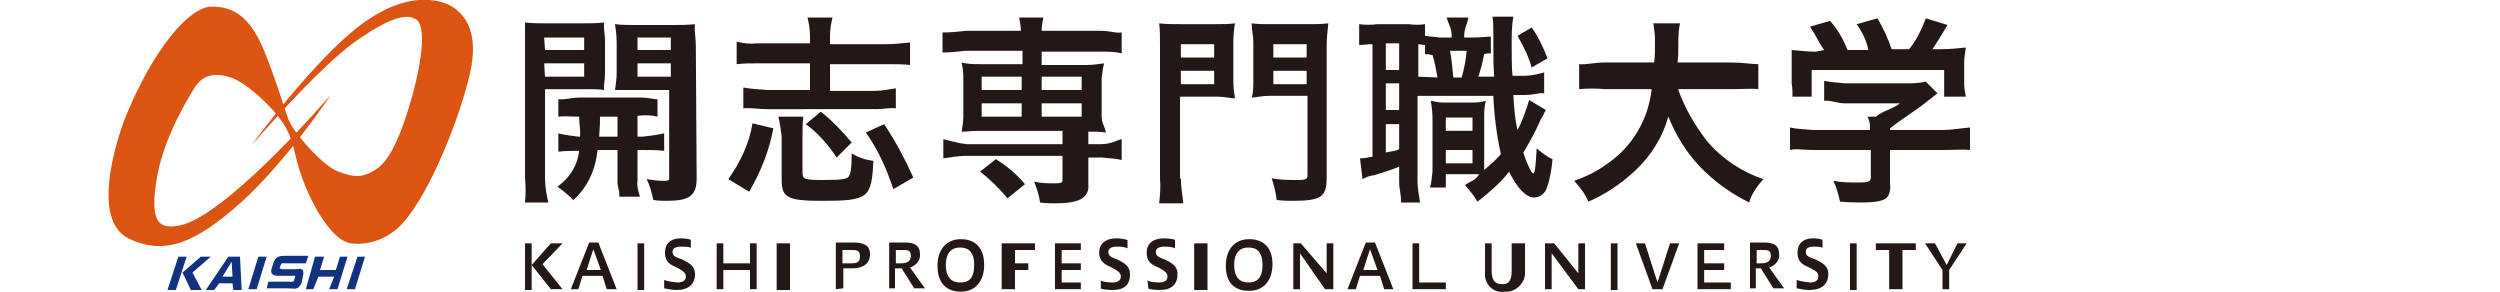 <?xml version="1.0" encoding="utf-8"?>
<!-- Generator: Adobe Illustrator 27.3.1, SVG Export Plug-In . SVG Version: 6.00 Build 0)  -->
<svg version="1.1" id="レイヤー_1" xmlns="http://www.w3.org/2000/svg" xmlns:xlink="http://www.w3.org/1999/xlink" x="0px"
	 y="0px" viewBox="0 0 300 35" style="enable-background:new 0 0 300 35;" xml:space="preserve">
<style type="text/css">
	.st0{fill:#231815;}
	.st1{fill:#DB5411;}
	.st2{fill:#11337F;}
	.st3{display:none;fill:#FFFFFF;}
</style>
<g id="レイヤー_2_00000119819280692120653820000003995533486532434306_">
	<g id="レイヤー_1-2">
		<path class="st0" d="M65.4,21.4c0,1,0.2,2,0.4,2.9H63c0.1-1,0.1-2,0-3V5.4c0-1.3,0-1.9,0-2.7c0.9,0.1,1.7,0.1,2.5,0.1h4.4
			c0.9,0,1.7,0,2.6-0.1c-0.1,0.7,0.1,1.4,0.1,2.2v3.8c0,1.1-0.2,1.6-0.1,2.1c-0.6-0.1-1.5-0.1-2.4-0.1h-4.7V21.4L65.4,21.4z M65.4,6
			h4.7V4.5h-4.8L65.4,6L65.4,6z M65.4,9.2h4.7V7.6h-4.8L65.4,9.2L65.4,9.2z M69.6,16.4c0.1-0.8-0.1-1.3-0.1-2.4
			c-1.1,0-1.7-0.1-2.5,0v-2.1c0.8,0.1,1.6-0.2,2.7-0.2h7c1.2,0,2.2,0.3,2.2,0.2V14c-0.8-0.2-1.6-0.2-2.4-0.1v2.5h0.6
			c0.9-0.1,1.7-0.2,2.6-0.4v2.1C78.9,18,78,18,77.1,18h-0.6v3.7c-0.1,0.6,0.1,1.3,0.3,1.9h-2.5c0.1-0.8-0.2-0.9-0.2-1.9V18h-2.4
			c-0.2,2.3-1.2,4.5-2.9,6c-0.6-0.6-1.2-1.1-1.9-1.6c1.4-1,2.4-2.5,2.6-4.3c-0.9,0-1.7,0-2.5,0.1V16c0.8,0.2,1.6,0.3,2.4,0.4H69.6
			L69.6,16.4z M72,14c0,0.8,0,0.8-0.1,2.4h2.2V14H72z M83.6,21.4c0,2.1-0.9,2.7-3.6,2.7c-0.4,0-0.9,0-1.6-0.1
			c-0.2-0.9-0.4-1.7-0.8-2.5c0.6,0.1,1.4,0.2,2,0.2c0.8,0,0.7-0.1,0.7-0.6V10.8h-4.4c-0.8,0-1.5,0-2.1,0c0.1-0.7,0.2-1.4,0.2-2.1
			V5.1c0-0.9-0.1-1.5-0.2-2.2C74.6,3,75.4,3,76.2,3h4.6c0.9,0,1.7,0,2.6-0.1c-0.1,0.9,0.1,1.5,0.1,2.7L83.6,21.4z M76.5,6h4V4.5h-4
			V6z M76.5,9.2h4V7.6h-4V9.2z"/>
		<path class="st0" d="M87.4,21.5c1.4-2,2.5-4.2,2.9-6.7l2.5,0.6c-0.5,2.7-1.5,5.2-2.9,7.6L87.4,21.5z M97.2,4.4
			c0-0.8-0.1-1.5-0.3-2.3h3c-0.2,0.8-0.3,1.5-0.3,2.3v0.9h6.7c1,0,1.9-0.1,2.9-0.2v2.7c-0.8-0.1-1.7-0.1-2.9-0.1h-6.7v3.2h5.5
			c0.8,0,1.6-0.2,2.4-0.3V13c-0.8-0.1-1.3,0.1-2.5,0.1H92.1c-1.1,0-2.1-0.2-2.9-0.1v-2.5c1,0.2,1.9,0.2,2.9,0.3h5.1V7.6h-6.3
			c-0.8,0-1.7,0-2.5,0.1V5c0.8,0.2,1.6,0.3,2.5,0.2h6.3V4.4z M96.4,14c-0.1,0.8-0.1,1.6-0.1,2.4v4.3c0,0.8,0.2,0.9,2.5,0.9
			s2.9-0.1,3.1-0.5s0.3-0.9,0.3-2.7c0.8,0.5,1.7,0.8,2.6,0.9c-0.2,4.5-0.6,4.8-6.2,4.8c-4.1,0-4.8-0.4-4.8-2.5v-5.2
			c-0.1-0.8-0.2-1.6-0.4-2.4C93.4,14,96.4,14,96.4,14z M100.4,18.9c-1-1.5-2.2-2.9-3.7-4l1.8-1.5c1.4,1.1,2.6,2.4,3.7,3.7
			L100.4,18.9z M107.2,22.7c-0.8-2.4-1.8-4.7-3.3-6.8l2.2-1c1.4,2.1,2.5,4.2,3.5,6.4L107.2,22.7z"/>
		<path class="st0" d="M115.8,6.1c-0.9,0.1-1.8,0.2-2.7,0.2V3.9c1,0,1.8-0.1,2.8-0.2h6.6c0-0.6-0.1-1-0.2-1.6h2.9
			c-0.1,0.6-0.2,1-0.2,1.6h7.1c1.2,0,1.7,0.3,2.5,0.2v2.5c-0.8-0.2-1.6-0.2-2.4-0.2H125v1.6h5.4c0.7,0,1.4-0.1,2.1-0.2
			c-0.2,0.6-0.2,1.2-0.3,1.7V14c0,0.8,0.4,1.2,0.5,1.9c-0.7-0.1-1.3-0.1-2.1-0.1v1.5h1.5c1.2,0,1.7-0.4,2.5-0.6v2.5
			c-0.8-0.2-1.6-0.2-2.4-0.3h-1.6v3.3c0.1,0.7-0.3,1.4-0.9,1.7c-0.6,0.3-1.4,0.5-3.2,0.5c-0.3,0-0.9,0-1.7-0.1
			c-0.1-0.9-0.4-1.7-0.7-2.5c0.9,0.2,1.7,0.2,2.5,0.2c0.9,0,0.9-0.1,0.9-0.6v-2.7h-11.6c-0.9,0-1.9,0.2-2.7,0.3v-2.3
			c0.9,0.2,1.8,0.5,2.8,0.6h11.5v-1.6h-9.9c-1.1,0-1.5,0.1-2.2,0.1c0.1-0.6,0.2-1.3,0.2-1.8V9.2c0-0.6-0.1-1.2-0.2-1.7
			c0.7,0.2,1.5,0.2,2.2,0.2h5.1V6.1H115.8z M120.9,23.8c-1-1.2-2.1-2.3-3.3-3.2l1.9-1.5c1.3,0.8,2.5,1.8,3.5,3L120.9,23.8z
			 M117.8,10.8h4.8V9.2h-4.8V10.8z M117.8,14h4.8v-1.6h-4.8V14z M125,10.8h4.8V9.2H125V10.8z M125,14h4.8v-1.6H125V14z"/>
		<path class="st0" d="M141.7,21.4c0,1,0.2,2,0.3,3h-2.9c0.1-1,0.2-2,0.1-3V5.6c0-1.3,0-2-0.1-2.8c0.8,0.1,1.7,0.1,2.5,0.1h4.3
			c0.8,0,1.5,0,2.3-0.1c-0.1,0.6-0.2,1.4-0.2,2.3v4.7c0,0.7,0.1,1.4,0.2,2c-0.6,0-1.2-0.2-2.1-0.2h-4.5v9.8H141.7z M141.7,6.9h4V5.3
			h-4V6.9z M141.7,10.1h4V8.5h-4V10.1z M159.2,21.3c0,2.3-0.6,2.8-4.1,2.8c-0.5,0-1,0-1.9-0.1c-0.1-0.9-0.3-1.7-0.6-2.6
			c1.1,0.2,2.2,0.2,3.3,0.2c0.7,0,1-0.1,1-0.6v-9.5h-4.6c-0.9,0-1.5,0.2-2.1,0.2c0.2-0.6,0.2-1.4,0.2-2V5.1c0-0.8-0.2-1.5-0.2-2.3
			c0.7,0.1,1.5,0.1,2.3,0.1h4.5c0.8,0,1.6,0,2.4-0.1c-0.1,0.9-0.2,1.8-0.2,2.7L159.2,21.3L159.2,21.3z M152.8,6.9h4V5.3h-4V6.9z
			 M152.8,10.1h4V8.5h-4V10.1z"/>
		<path class="st0" d="M179,6.4c-0.3,0-0.6,0-0.9,0.1c-0.2,1-0.4,1.8-0.7,2.7h1.9c-0.1-1.6-0.1-1.9-0.1-5.2c0-0.6,0-1.4-0.1-2h2.5
			c-0.2,1.1-0.2,2.2-0.2,3.3c0,0.9,0,3,0.1,3.8h1.4c0.8,0,1.6-0.2,2.4-0.4v2.5c-0.8-0.1-1,0.2-2.4,0.2h-1.3c0.1,1.6,0.2,3,0.5,4.2
			c0.6-1.1,1-2.3,1.4-3.6l2,1.2c-0.2,0.3-0.3,0.7-0.6,1.1c-0.6,1.4-1.3,2.7-2.1,4c0.2,0.7,0.5,1.4,0.8,2c0.2,0.4,0.3,0.5,0.4,0.5
			c0.2,0,0.3-1.1,0.4-3c0.6,0.5,1.2,1,1.9,1.3c-0.1,1.2-0.3,2.4-0.7,3.5c-0.2,0.6-0.8,1.1-1.5,1.1c-1,0-2.1-1.2-3-3.1
			c-1.1,1.4-2.4,2.5-3.8,3.6c-0.4-0.7-1-1.4-1.5-2c0.9-0.6,1.2-0.5,1.7-1.3h-4v1.6h-1.9c0.2-0.6,0.2-1.3,0.3-1.9v-6.4
			c0-0.7-0.1-1.4-0.2-2.1c0.5,0.1,1,0.2,1.4,0.2h3.8c0.5,0,1-0.1,1.4-0.2c-0.2,0.7-0.2,1.4-0.2,2.1v6.2c0.7-0.6,1.4-1.2,2-1.9
			c-0.5-2.3-0.8-4.6-0.9-7h-9.1v10.3c0,0.8,0.2,1.7,0.3,2.5h-2.3c0.1-0.8-0.2-1.4-0.2-2.5V20c-1,0.4-1.9,0.7-2.9,1
			c-0.6,0.1-1,0.2-1.5,0.5l-0.3-2.5c0.5,0,1-0.1,1.5-0.2V5.3c-0.8,0-0.8,0.1-1.6,0.1V2.9c0.7,0.1,1.5,0.1,2.2,0h3.8
			c0.6,0.1,1.3,0.1,1.9,0v1.4c0.6,0.1,1.1,0.1,1.7,0.2h1.5V4.3c0-1-0.4-1.4-0.6-2.2h2.6c-0.1,0.8-0.5,1.3-0.5,2.2v0.2h1.2
			c0.9,0,1.2-0.1,2-0.1v2H179z M166.3,8.4h1.6V5.2h-1.6V8.4z M166.3,13.2h1.6V10h-1.6V13.2z M166.3,18.3c0.8-0.2,1.6-0.2,1.6-0.5
			v-2.9h-1.6V18.3z M172.5,9.3c-0.2-1-0.3-1.8-0.6-2.7c-0.4,0-0.1-0.1-0.9-0.1V5.4c0,0,0,0-0.8-0.1v3.9L172.5,9.3z M173.5,15.7h3.2
			v-1.6h-3.2V15.7z M173.5,19.6h3.2V18h-3.2V19.6z M174,6.1c0.2,1,0.3,2.1,0.4,3.2h1c0.3-1,0.5-2.1,0.6-3.2C176,6.1,174,6.1,174,6.1
			z M183.8,3.3c0.8,1.1,1.4,2.4,1.9,3.7l-1.9,1.1c-0.4-1.4-1-2.6-1.7-3.8L183.8,3.3z"/>
		<path class="st0" d="M201.4,10.8c0.8,2.2,2,4.3,3.5,6.2c1.8,2.1,4.1,3.6,6.7,4.5c-0.7,0.8-1.4,1.7-1.7,2.8c-2.2-1.1-4.2-2.5-6-4.4
			c-1.6-1.7-2.8-3.7-3.7-5.9c-0.7,2.5-2.1,4.7-3.9,6.4c-1.7,1.6-3.6,2.9-5.7,3.8c-0.4-1-1-1.7-1.7-2.5c1.4-0.5,2.7-1.1,3.9-2
			c3-2,5-5.3,5.4-9h-5.6c-1-0.1-2.1-0.1-3.1,0v-3c0.8,0.1,1.7-0.2,3.1-0.2h5.9c0.1-0.8,0.1-1.4,0.1-2.6c0-0.7-0.1-1.4-0.2-2.1h3.2
			c-0.2,0.9-0.2,1.7-0.2,2.6c0,1,0,1.4-0.1,2.1h6.4c1.4,0,2.5,0.2,3.3,0.2v3c-0.8-0.1-1.9,0-3.3,0h-6.3V10.8z"/>
		<path class="st0" d="M217.6,18c-1.3,0-2-0.2-2.8,0v-2.7c0.9,0.2,1.8,0.2,2.8,0.3h6.8v-0.3c0-0.5-0.1-0.9-0.3-1.3h1
			c1-0.8,1.8-0.8,2.9-1.6h-6.6c-1,0-1.7-0.4-2.5-0.3V9.7c0.9,0.2,1.7,0.2,2.5,0.3h7.9c0.6,0,1.3-0.1,1.8-0.2l1.4,1.4
			c-0.4,0.3-0.4,0.3-0.9,0.7c-1.7,1.4-3.3,2.3-4.8,3.5v0.2h6.3c1.1,0,2.1-0.2,3.3-0.3V18c-0.8-0.1-2,0-3.3,0h-6.3v4
			c0.1,0.6,0,1-0.2,1.5c-0.4,0.6-1.3,0.8-3.4,0.8c-0.3,0-1.1,0-2.4-0.1c-0.2-0.9-0.4-1.7-0.8-2.5c1,0.2,2.1,0.2,3.1,0.2
			s1.4-0.1,1.4-0.6V18H217.6L217.6,18z M218.9,6c-0.6-0.8-0.9-1.6-1.7-2.8l2.4-0.7c0.9,1,1.6,2.2,2.1,3.5h2.5
			c-0.2-1.1-0.7-2.1-1.4-3.1l2.5-0.7c0.7,1.2,1.3,2.5,1.7,3.7h2.1c0.9-1.1,1.5-2.4,2-3.7l2.6,0.8c-0.6,1-1.2,2-1.8,2.9h1.1
			c1,0,1.9-0.1,2.9-0.2c-0.1,0.6-0.2,1.3-0.2,1.9V10c0,0.6,0.1,1.1,0.2,1.6h-2.6V8.4h-15.9v3.2h-2.3c0-0.6,0-1-0.1-1.6V7.9
			c0-0.6,0-1.3,0-1.9c1,0.1,2,0.2,2.9,0.2L218.9,6L218.9,6z"/>
		<path class="st1" d="M15,14.2c3.4-8.4,7.7-13.3,10.3-13.4c3.2-0.1,5,1.9,6.4,5.3c1.4,3.4,2.3,6.6,2.9,8.2c0.6,1.6,4.1,5.6,6,6.3
			c1.9,0.7,3,0.8,4.7-0.4c1.7-1.2,3.1-4.8,4.2-8.8s1.7-8.3,0.4-9.1s-3.6,0.2-6.4,2.1c-2.9,1.8-7.5,6.4-13.3,13
			c0,0,7.5-10.3,13.2-14.5c6.1-4.5,10.2-2.7,11.3-1.8s2.8,2.8,1.7,7.7s-4.7,14.3-8.1,18c-1.5,1.7-3.9,2.7-6.2,2.4
			c-2.6-0.4-5.1-5.6-6-8.3c-0.9-2.7-0.7-3.4-1.7-5.4s-4.6-5.5-6.7-6.2s-3.5-0.2-4.4,1.3c-0.9,1.5-3.7,6-4.5,10.9
			c-0.8,4.9,0.1,6,2.5,5.6c4.5-0.6,13.8-10.5,18.4-15.7c0,0-5.5,8.2-10.9,13s-9.1,6.3-13.4,4.2C10.3,26,15,14.2,15,14.2"/>
		<path class="st2" d="M22.4,30.8l-1.3,4h-1l1.3-4H22.4z M25.3,30.8l-2.2,1.9l1.1,2.1h-1.3l-1-2.1l2.2-1.9
			C24.1,30.8,25.3,30.8,25.3,30.8z"/>
		<path class="st2" d="M27.4,30.8h1.4l0.2,4h-1L27.9,34h-1.6l-0.6,0.8h-1L27.4,30.8z M27.9,33.2l-0.1-1.8l-1.1,1.8H27.9z"/>
		<polygon class="st2" points="32,30.8 30.8,34.7 29.8,34.7 31,30.8 		"/>
		<path class="st2" d="M36.7,31.6h-2.5c-0.3,0-0.4-0.1-0.5,0.2L33.6,32c-0.1,0.2,0,0.3,0.4,0.3h1.4c0.6,0,0.6-0.1,0.8,0
			s0.2,0.2,0.2,0.6l-0.2,1c-0.1,0.3-0.3,0.6-0.6,0.7c-0.2,0.1-0.5,0-1.1,0H32l0.2-0.8h2.3c0.6,0,0.7,0.1,0.8-0.2l0.1-0.3
			c0.1-0.3,0-0.2-0.6-0.2h-1.4c-0.7,0-1-0.3-0.8-0.9l0.2-0.6c0.2-0.7,0.6-0.9,1.3-0.9H37L36.7,31.6z"/>
		<polygon class="st2" points="38.9,30.8 38.4,32.4 40.3,32.4 40.8,30.8 41.7,30.8 40.5,34.7 39.5,34.7 40.1,33.2 38.2,33.2 
			37.6,34.7 36.7,34.7 37.8,30.8 		"/>
		<polygon class="st2" points="43.8,30.8 42.6,34.7 41.6,34.7 42.9,30.8 		"/>
		<path class="st0" d="M63,29.2h0.8v5.6H63V29.2z M66.1,34.7l-2.3-2.9l2.3-2.6h1.4l-2.4,2.5l2.4,3H66.1z"/>
		<path class="st0" d="M68.5,34.7l2.2-5.6h1.1l2.2,5.6h-1.2l-0.5-1.6h-2.4l-0.5,1.6H68.5z M70.4,32.4h1.7l-0.9-2.5L70.4,32.4z"/>
		<rect x="76.5" y="29.2" class="st0" width="0.8" height="5.6"/>
		<path class="st0" d="M79.7,33.6c0.5,0.2,1,0.2,1.6,0.3c0.7,0,1-0.3,1-0.7s-0.2-0.6-0.9-1L81,32c-1-0.4-1.2-1-1.2-1.7
			c0-1,0.6-1.7,1.9-1.7c0.4,0,1.2,0.1,1.2,0.2v1c0-0.2-0.7-0.2-1.2-0.2c-0.6,0-1,0.2-1,0.6s0.2,0.6,0.8,0.8l0.5,0.2
			c1,0.5,1.4,0.9,1.4,1.7c0,1.2-0.8,1.9-2.2,1.9c-0.5,0-1-0.1-1.5-0.2L79.7,33.6z"/>
		<polygon class="st0" points="86,34.7 86,29.2 86.8,29.2 86.8,31.6 90,31.6 90,29.2 90.8,29.2 90.8,34.7 90,34.7 90,32.4 
			86.8,32.4 86.8,34.7 		"/>
		<rect x="93.2" y="29.2" class="st0" width="1.6" height="5.6"/>
		<path class="st0" d="M100.3,34.7v-5.6h2.1c1.2,0,2,0.3,2,1.4s-0.8,1.7-2.1,1.7h-1.1v2.4L100.3,34.7L100.3,34.7z M101.1,30v1.6h1
			c0.7,0,1.1-0.1,1.1-0.8c0-0.7-0.3-0.8-1-0.8C102.2,30,101.1,30,101.1,30z"/>
		<path class="st0" d="M106.7,34.7v-5.6h1.9c1.2,0,1.8,0.4,1.8,1.4c0.1,0.7-0.5,1.4-1.2,1.6l1.8,2.5h-1.3l-1.5-2.4h-0.8v2.4h-0.7
			V34.7z M107.5,30v1.6h0.6c0.7,0,1.2-0.2,1.2-0.9c0-0.7-0.4-0.7-1-0.7H107.5z"/>
		<path class="st0" d="M112.5,31.9c0-2,1.1-3.2,2.8-3.2c1.7,0,2.8,1,2.8,3.1c0,2-1.1,3.2-2.8,3.2S112.5,34,112.5,31.9 M116.9,31.8
			c0-1.7-0.8-2.1-1.7-2.1c-0.9,0-1.7,0.5-1.7,2.1c0,1.6,0.8,2.1,1.7,2.1C116.2,33.9,116.9,33.5,116.9,31.8"/>
		<polygon class="st0" points="120.2,34.7 120.2,29.2 124.2,29.2 124.2,30 121.8,30 121.8,31.6 123.4,31.6 123.4,32.4 121.8,32.4 
			121.8,34.7 		"/>
		<polygon class="st0" points="126.6,34.7 126.6,29.2 129.7,29.2 129.7,30 127.4,30 127.4,31.6 129.7,31.6 129.7,32.4 127.4,32.4 
			127.4,33.9 129.7,33.9 129.7,34.7 		"/>
		<path class="st0" d="M132.1,33.6c0,0.2,0.9,0.3,1.4,0.3c0.7,0,1-0.3,1-0.7s-0.2-0.6-0.9-1l-0.4-0.2c-1-0.4-1.3-1-1.3-1.7
			c0-1,0.7-1.7,2.1-1.7c0.5,0,0.9,0.1,1.3,0.2v1c-0.4-0.2-0.9-0.2-1.3-0.2c-0.6,0-1,0.2-1,0.6s0.2,0.6,0.7,0.8l0.5,0.2
			c1,0.5,1.4,0.9,1.4,1.7c0,1.2-0.6,1.9-2.1,1.9c-0.6,0-1.4-0.1-1.4-0.2V33.6C132.1,33.6,132.1,33.6,132.1,33.6z"/>
		<path class="st0" d="M137.7,33.6c0,0.2,0.9,0.3,1.4,0.3c0.7,0,1-0.3,1-0.7s-0.2-0.6-0.9-1l-0.4-0.2c-1-0.4-1.2-1-1.2-1.7
			c0-1,0.7-1.7,2.1-1.7c0.4,0,1.3,0.1,1.3,0.2v1c-0.4-0.2-0.9-0.2-1.3-0.2c-0.6,0-1,0.2-1,0.6s0.2,0.6,0.7,0.8l0.5,0.2
			c1,0.5,1.4,0.9,1.4,1.7c0,1.2-0.7,1.9-2.1,1.9c-0.6,0-1.4-0.1-1.4-0.2L137.7,33.6z"/>
		<rect x="143.3" y="29.2" class="st0" width="1.6" height="5.6"/>
		<path class="st0" d="M147.1,31.9c0-2,1.1-3.2,2.8-3.2s2.8,1,2.8,3s-1.1,3.2-2.8,3.2S147.1,34,147.1,31.9 M151.5,31.8
			c0-1.7-0.8-2.1-1.7-2.1s-1.7,0.5-1.7,2.1c0,1.6,0.8,2.1,1.7,2.1C150.7,33.9,151.5,33.5,151.5,31.8"/>
		<polygon class="st0" points="155.2,34.7 155.2,29.2 156.1,29.2 159.2,32.8 159.2,29.2 160,29.2 160,34.7 159,34.7 156,30.4 
			156,34.7 		"/>
		<path class="st0" d="M161.7,34.7l2.2-5.6h1.1l2.2,5.6h-1.1l-0.5-1.6h-2.4l-0.5,1.6H161.7z M163.6,32.4h1.7l-0.9-2.5L163.6,32.4z"
			/>
		<polygon class="st0" points="169.5,34.7 169.5,29.2 170.3,29.2 170.3,33.9 173.5,33.9 173.5,34.7 		"/>
		<path class="st0" d="M181.4,29.2h1.6v3.4c0.1,1.2-0.9,2.3-2.1,2.4c-0.1,0-0.2,0-0.3,0c-1.2,0.2-2.2-0.6-2.4-1.8c0-0.2,0-0.4,0-0.6
			v-3.4h0.8v3.2c0,1,0.2,1.7,1.3,1.7c0.9,0,1.1-0.6,1.1-1.7L181.4,29.2L181.4,29.2z"/>
		<polygon class="st0" points="185.4,34.7 185.4,29.2 186.5,29.2 189.4,32.8 189.4,29.2 190.2,29.2 190.2,34.7 189.4,34.7 
			186.2,30.4 186.2,34.7 		"/>
		<rect x="193.3" y="29.2" class="st0" width="0.8" height="5.6"/>
		<polygon class="st0" points="198.3,34.7 196.3,29.2 197.4,29.2 198.9,33.9 200.4,29.2 201.5,29.2 199.5,34.7 		"/>
		<polygon class="st0" points="203.7,34.7 203.7,29.2 206.9,29.2 206.9,30 204.5,30 204.5,31.6 206.9,31.6 206.9,32.4 204.5,32.4 
			204.5,33.9 207.7,33.9 207.7,34.7 		"/>
		<path class="st0" d="M210,34.7v-5.6h1.7c1.2,0,1.8,0.4,1.8,1.4c0.1,0.7-0.5,1.4-1.2,1.6l1.8,2.5h-1.3l-1.5-2.4h-0.6v2.4H210V34.7z
			 M210.8,30v1.6h0.5c0.7,0,1.2-0.2,1.2-0.9c0-0.7-0.4-0.7-1-0.7H210.8z"/>
		<path class="st0" d="M215.6,33.6c0.6,0.2,1,0.2,1.6,0.3c0.7,0,1-0.3,1-0.7s-0.1-0.6-0.9-1l-0.4-0.2c-1-0.4-1.2-1-1.2-1.7
			c0-1,0.6-1.7,1.9-1.7c0.4,0,1.1,0.1,1.1,0.2v1c0-0.2-0.7-0.2-1.1-0.2c-0.6,0-0.9,0.2-0.9,0.6s0.2,0.6,0.8,0.8l0.5,0.2
			c1,0.5,1.4,0.9,1.4,1.7c0,1.2-0.8,1.9-2.3,1.9c-0.5,0-1-0.1-1.5-0.2L215.6,33.6z"/>
		<rect x="222" y="29.2" class="st0" width="0.8" height="5.6"/>
		<polygon class="st0" points="226.7,34.7 226.7,30 225.1,30 225.1,29.2 229.9,29.2 229.9,30 228.3,30 228.3,34.7 		"/>
		<polygon class="st0" points="233.1,34.7 233.1,32.4 231,29.2 232.2,29.2 233.6,31.8 234.9,29.2 236,29.2 233.9,32.4 233.9,34.7 		
			"/>
	</g>
</g>
<rect y="1" class="st3" width="13" height="10"/>
</svg>

